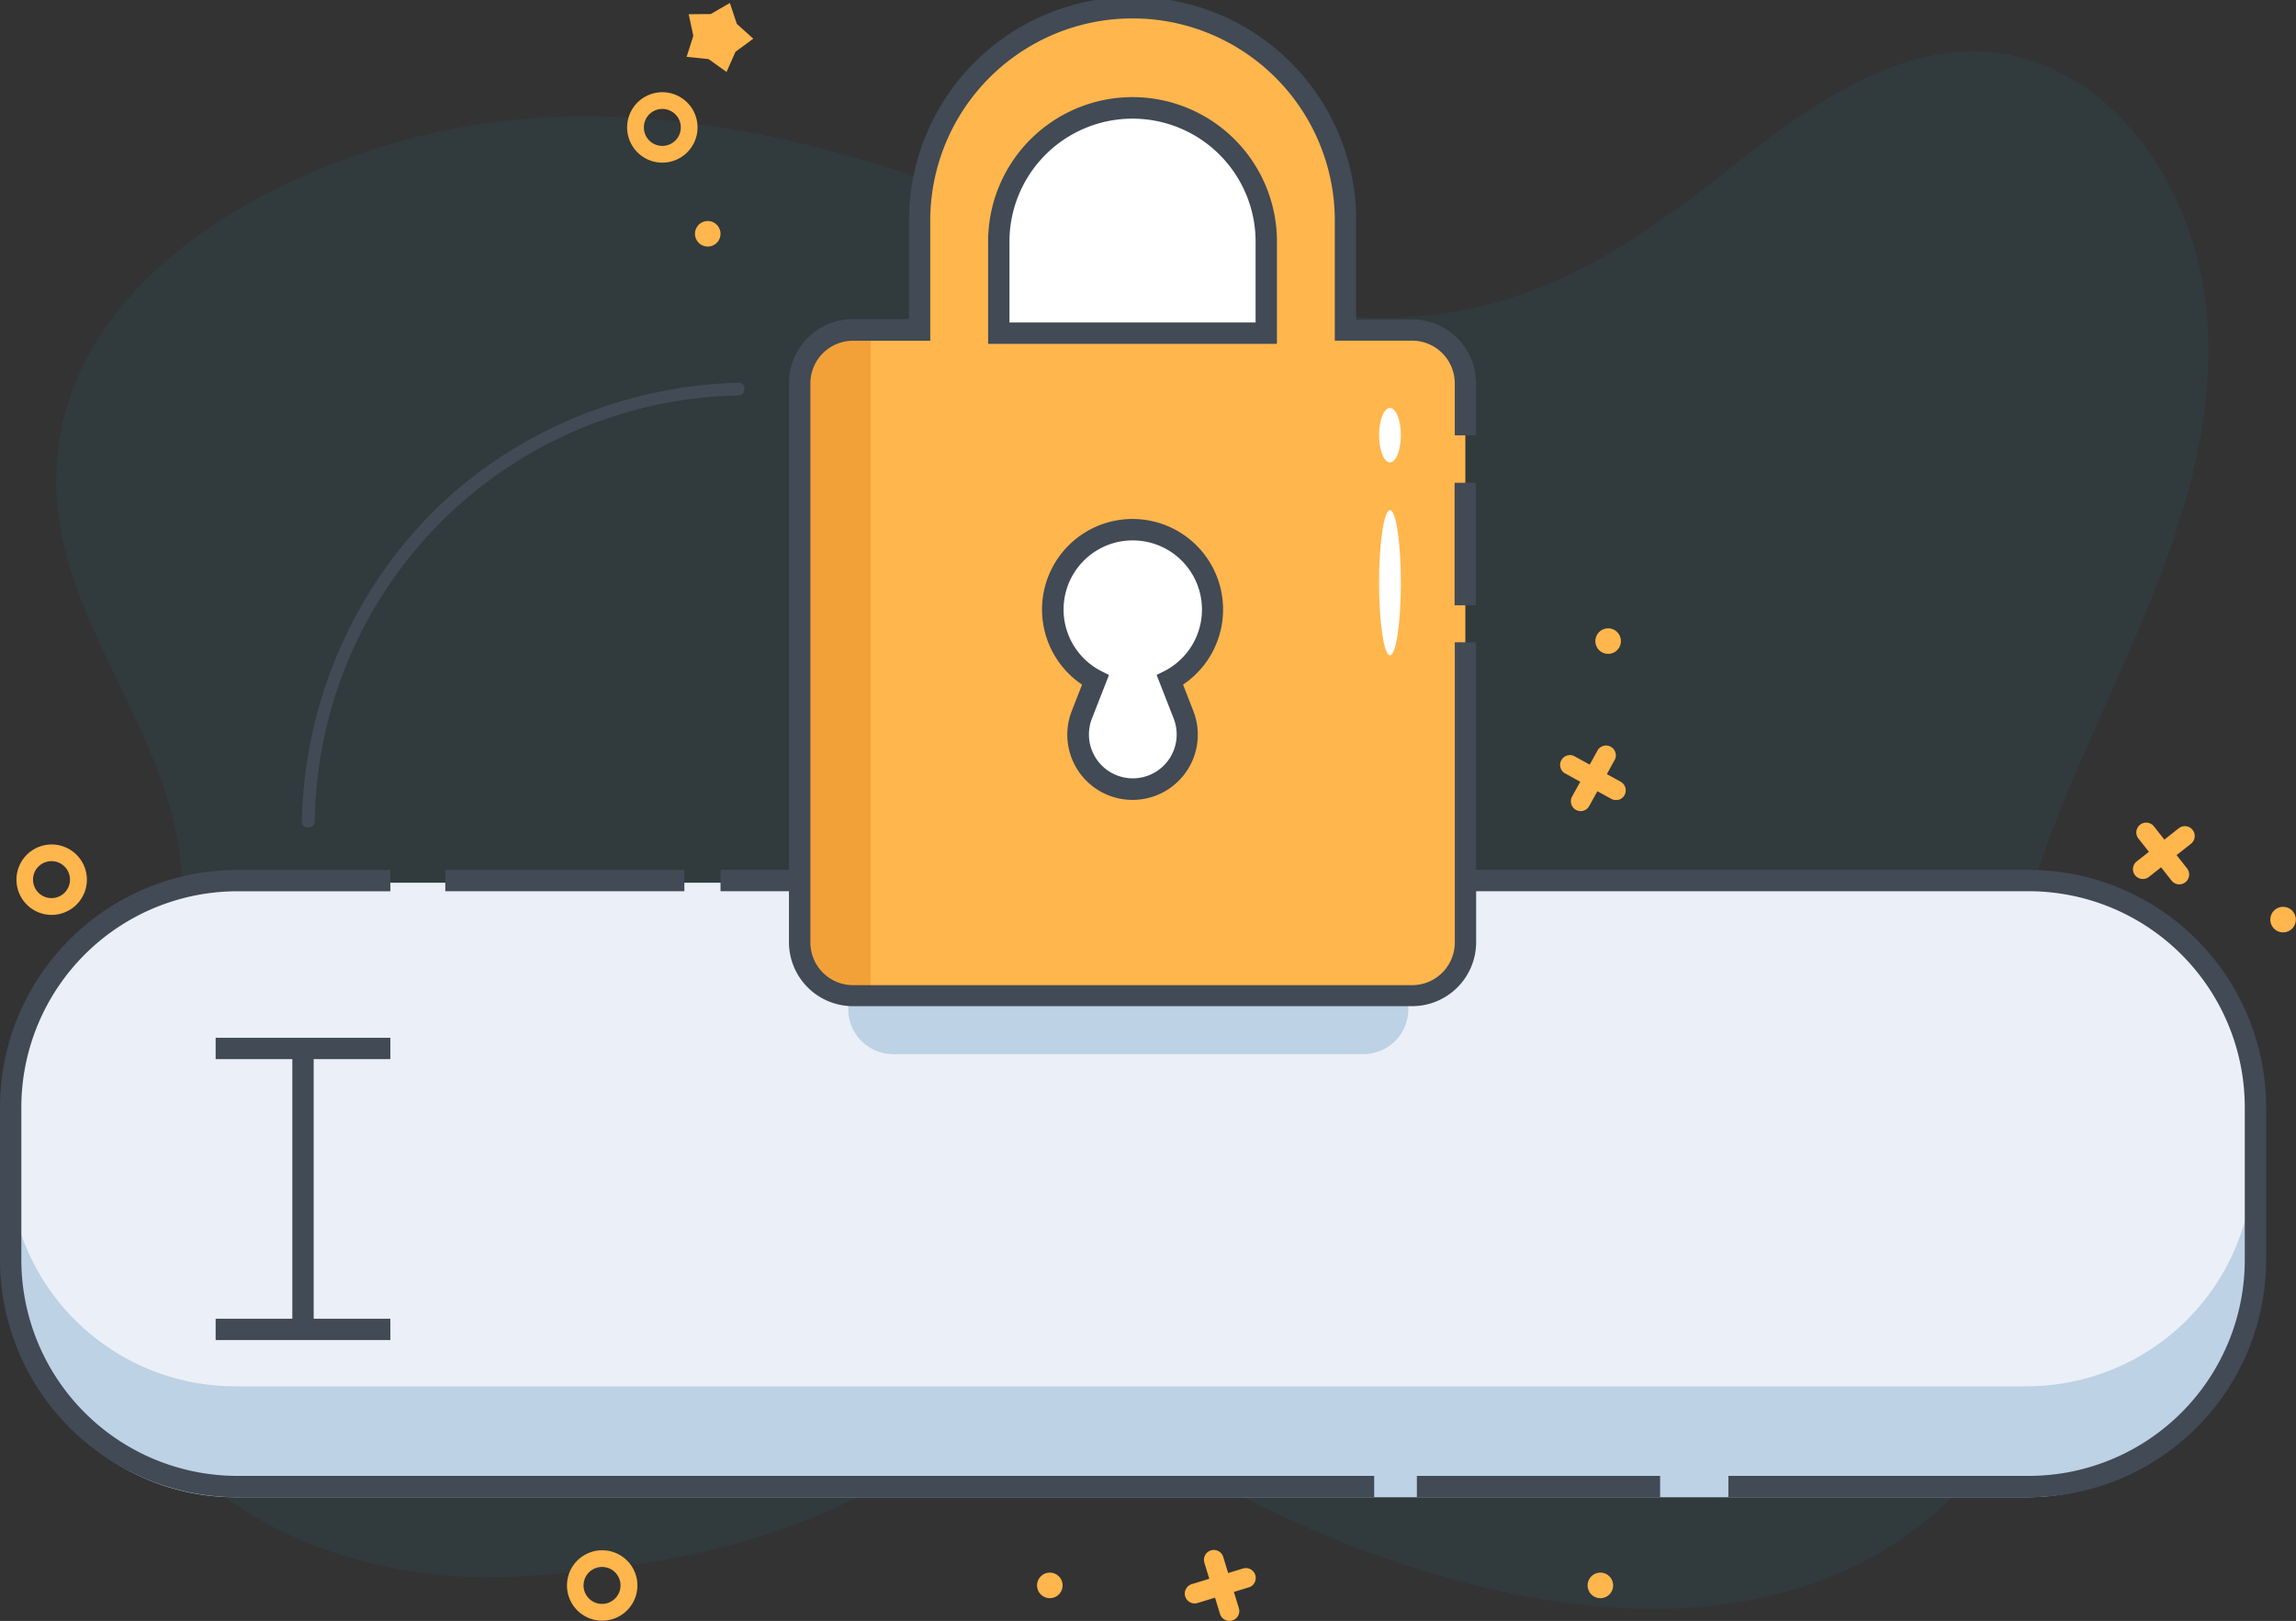 <svg xmlns="http://www.w3.org/2000/svg" viewBox="0 0 538 379.81"><rect x="0" y="0" width="538" height="379.81" fill="#333333" stroke="none"/><defs><style>.cls-1{opacity:0.07;}.cls-2{fill:#1598af;}.cls-3{fill:#ebeff7;}.cls-4{fill:#bdd2e4;}.cls-5{fill:#414a55;}.cls-6{fill:#ffb64d;}.cls-7{fill:#f2a138;}.cls-8{fill:#fff;}</style></defs><title>Asset 110</title><g id="Layer_2" data-name="Layer 2"><g id="Layer_1-2" data-name="Layer 1"><g class="cls-1"><path class="cls-2" d="M235.35,322.55C209.11,357.07,162.86,367,121.9,369.39c-49,2.9-100.82-24.18-97.64-80.1,1.68-29.5,20.49-56.81,18.11-86.26-2.53-31.38-28.68-57.62-29.21-89.1C12.37,66,64.56,38.63,104.94,30.4s81.66.57,119.87,14.52c37,13.52,72.73,34.38,113.75,28.47,27.53-4,48.29-19.32,69.45-36C427.79,21.74,453,4.73,478.94,15.26c23.26,9.43,36.6,35.68,38.29,59.64,3.15,44.71-23.75,84.11-38.12,124.6C475,211,471.87,222.86,471.39,235c-1.05,26.82,11,53.57,6,79.93s-27.24,47.36-52.64,56.14-53.42,6.87-79.48.31c-55.16-13.88-103.72-47.65-143.5-88.3"/></g><rect class="cls-3" x="2" y="206.83" width="526" height="142" rx="53.1" ry="53.1"/><path class="cls-4" d="M528,271.73v26a53.1,53.1,0,0,1-53.1,53.1H55.1A53.1,53.1,0,0,1,2,297.73v-26a53.1,53.1,0,0,0,53.1,53.1H474.9A53.1,53.1,0,0,0,528,271.73Z"/><path class="cls-5" d="M322,350.83H55.6A55.66,55.66,0,0,1,0,295.24v-35.8a55.66,55.66,0,0,1,55.6-55.6H91.47v5H55.6A50.66,50.66,0,0,0,5,259.43v35.8a50.66,50.66,0,0,0,50.6,50.6H322Z"/><rect class="cls-5" x="332" y="345.83" width="57" height="5"/><path class="cls-5" d="M475.4,350.83H405v-5h70.4a50.66,50.66,0,0,0,50.6-50.6v-35.8a50.66,50.66,0,0,0-50.6-50.6H168.83v-5H475.4a55.66,55.66,0,0,1,55.6,55.6v35.8A55.66,55.66,0,0,1,475.4,350.83Z"/><rect class="cls-5" x="104.34" y="203.83" width="56.02" height="5"/><rect class="cls-5" x="50.53" y="243.17" width="40.94" height="5"/><rect class="cls-5" x="50.53" y="309" width="40.94" height="5"/><rect class="cls-5" x="68.5" y="245.94" width="5" height="63.63"/><path class="cls-4" d="M319.5,115.76H306.38v-21a42,42,0,0,0-84,0v21H209.26a10.53,10.53,0,0,0-10.5,10.5V236.5a10.53,10.53,0,0,0,10.5,10.5H319.5A10.53,10.53,0,0,0,330,236.5V126.26A10.53,10.53,0,0,0,319.5,115.76Z"/><circle class="cls-6" cx="376.82" cy="150.24" r="3" transform="translate(-24.57 91.47) rotate(-13.41)"/><path class="cls-6" d="M379.16,187.4a2.3,2.3,0,0,1-1.65-.23l-11-6.07a2.31,2.31,0,0,1,2.24-4l11,6.07a2.31,2.31,0,0,1-.58,4.27Z"/><path class="cls-6" d="M370.93,190a2.31,2.31,0,0,1-2.55-3.37l6.08-11a2.31,2.31,0,0,1,4,2.24l-6.08,11A2.3,2.3,0,0,1,370.93,190Z"/><path class="cls-6" d="M158.93,22.5a8.25,8.25,0,1,1-11.09,3.63A8.26,8.26,0,0,1,158.93,22.5Zm-5.69,11.22a4.33,4.33,0,1,0-1.9-5.83A4.34,4.34,0,0,0,153.24,33.72Z"/><polygon class="cls-6" points="161.37 3.33 166.55 3.29 171.02 0.7 172.66 5.61 176.51 9.06 172.34 12.13 170.24 16.86 166.04 13.85 160.89 13.32 162.46 8.39 161.37 3.33"/><circle class="cls-6" cx="165.83" cy="54.77" r="3" transform="translate(70.5 201.1) rotate(-75.19)"/><path class="cls-6" d="M10.11,214.13a8.25,8.25,0,1,1,10-6A8.26,8.26,0,0,1,10.11,214.13Zm3-12.22a4.33,4.33,0,1,0,3.16,5.25A4.34,4.34,0,0,0,13.14,201.91Z"/><path class="cls-6" d="M139.11,379.51a8.25,8.25,0,1,1,10-6A8.26,8.26,0,0,1,139.11,379.51Zm3-12.22a4.33,4.33,0,1,0,3.16,5.25A4.34,4.34,0,0,0,142.14,367.29Z"/><circle class="cls-6" cx="246" cy="371.5" r="3" transform="translate(-199.01 393.81) rotate(-59.36)"/><circle class="cls-6" cx="375" cy="371.5" r="3" transform="translate(-135.75 504.8) rotate(-59.36)"/><path class="cls-6" d="M293.92,370.95a2.3,2.3,0,0,1-1.31,1l-12,3.66a2.31,2.31,0,0,1-1.35-4.42l12-3.66a2.31,2.31,0,0,1,2.66,3.39Z"/><path class="cls-6" d="M290.07,378.67a2.31,2.31,0,0,1-4.2-.5l-3.66-12a2.31,2.31,0,0,1,4.42-1.35l3.66,12A2.3,2.3,0,0,1,290.07,378.67Z"/><circle class="cls-6" cx="535" cy="215.5" r="3" transform="translate(235.33 708.31) rotate(-80.64)"/><path class="cls-6" d="M499.83,203.28a2.3,2.3,0,0,1,.85-1.44l9.85-7.76a2.31,2.31,0,0,1,2.86,3.63l-9.85,7.76a2.31,2.31,0,0,1-3.71-2.19Z"/><path class="cls-6" d="M500.62,194.68a2.31,2.31,0,0,1,4.09-1.05l7.76,9.85a2.31,2.31,0,0,1-3.63,2.86l-7.76-9.85A2.3,2.3,0,0,1,500.62,194.68Z"/><path class="cls-6" d="M330.87,77.34H315.27V52.4a49.9,49.9,0,0,0-99.79,0V77.34H199.89a12.51,12.51,0,0,0-12.47,12.47v131a12.51,12.51,0,0,0,12.47,12.47h131a12.51,12.51,0,0,0,12.47-12.47v-131A12.51,12.51,0,0,0,330.87,77.34Z"/><path class="cls-7" d="M204,75.9V231.82h-4.07a12.51,12.51,0,0,1-12.48-12.48v-131A12.51,12.51,0,0,1,199.89,75.9Z"/><ellipse class="cls-8" cx="325.7" cy="136.54" rx="2.55" ry="17.02"/><ellipse class="cls-8" cx="325.7" cy="101.97" rx="2.55" ry="6.38"/><rect class="cls-5" x="340.84" y="113.12" width="5" height="28.71"/><path class="cls-5" d="M330.87,235.76h-131a15,15,0,0,1-15-15v-131a15,15,0,0,1,15-15H213V52.4a52.4,52.4,0,1,1,104.79,0V74.84h13.09a15,15,0,0,1,15,15V102h-5V89.82a10,10,0,0,0-10-10H312.77V52.4a47.4,47.4,0,1,0-94.79,0V79.84H199.89a10,10,0,0,0-10,10v131a10,10,0,0,0,10,10h131a10,10,0,0,0,10-10V150.5h5v70.29A15,15,0,0,1,330.87,235.76Z"/><path class="cls-8" d="M265.38,184.93h0a12.78,12.78,0,0,1-11.91-17.43l3.18-8.14a18.71,18.71,0,1,1,17.46,0l3.18,8.14A12.78,12.78,0,0,1,265.38,184.93Z"/><path class="cls-8" d="M296.71,78.07H234V57.18a31.34,31.34,0,0,1,62.67,0Z"/><path class="cls-5" d="M299.21,80.57H231.54V57.18a33.84,33.84,0,1,1,67.67,0Zm-62.67-5h57.67V57.18a28.84,28.84,0,1,0-57.67,0Z"/><path class="cls-5" d="M265.38,187.43a15.28,15.28,0,0,1-14.24-20.84l2.41-6.17a21.21,21.21,0,1,1,23.66,0l2.41,6.17a15.28,15.28,0,0,1-14.24,20.84Zm0-60.8a16.63,16.63,0,0,0-3.06.29,16.2,16.2,0,0,0-4.46,30.23l2,1-4,10.22a10.28,10.28,0,1,0,19.16,0l-4-10.22,2-1a16.2,16.2,0,0,0-7.61-30.52Z"/><path class="cls-5" d="M73.77,192.49A101.1,101.1,0,0,1,173,92.68c1.93-.05,1.93-3.05,0-3-26.79.7-53,11.6-72,30.68a105.94,105.94,0,0,0-30.27,72.14c0,1.93,3,1.93,3,0Z"/></g></g></svg>